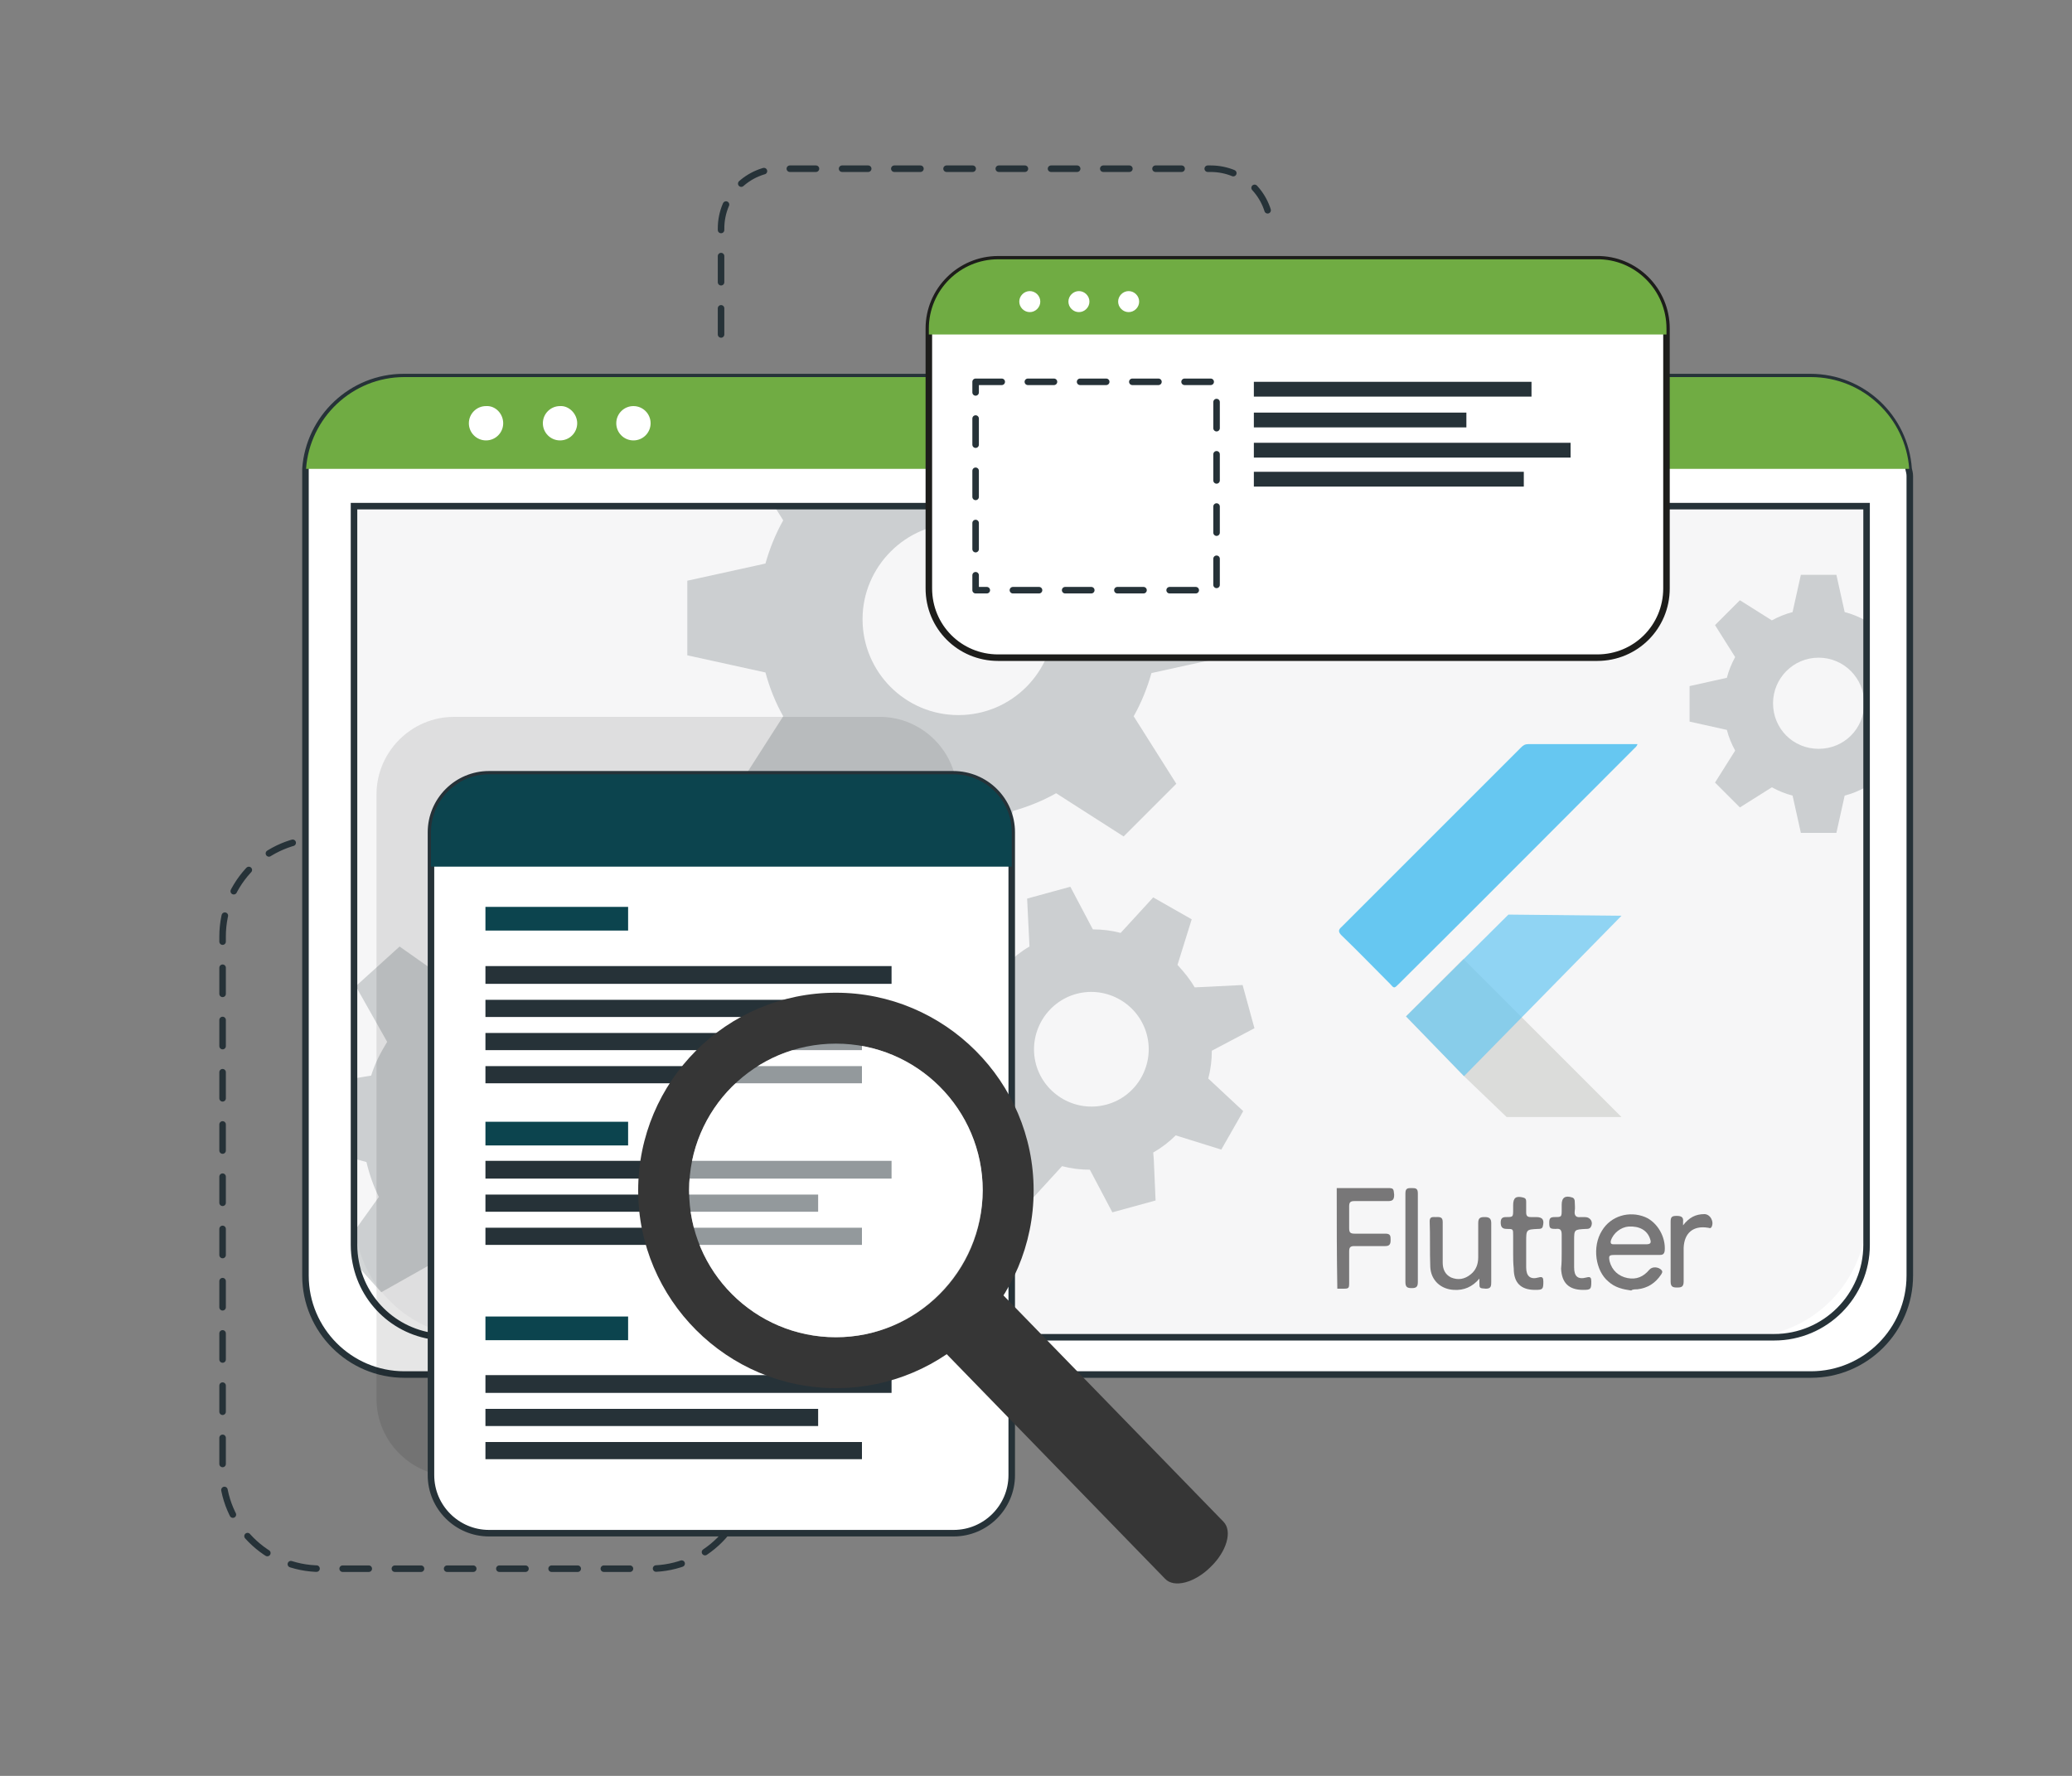 <?xml version="1.0" encoding="utf-8"?>
<!-- Generator: Adobe Illustrator 26.0.1, SVG Export Plug-In . SVG Version: 6.00 Build 0)  -->
<svg version="1.1" id="Layer_1" xmlns="http://www.w3.org/2000/svg" xmlns:xlink="http://www.w3.org/1999/xlink" x="0px" y="0px"
	 viewBox="0 0 350 300" style="enable-background:new 0 0 350 300;" xml:space="preserve">
<rect x="0" y="0" width="350" height="300" fill="#808080" stroke="none"/>
<style type="text/css">
	
		.st0{fill:none;stroke:#263238;stroke-width:1.103;stroke-linecap:round;stroke-linejoin:round;stroke-miterlimit:10;stroke-dasharray:4.412;}
	.st1{fill:#FFFFFF;stroke:#263238;stroke-width:1.103;stroke-linecap:round;stroke-linejoin:round;stroke-miterlimit:10;}
	.st2{fill:#F4F4F5;}
	.st3{opacity:0.2;fill:#FFFFFF;}
	.st4{fill:#70AC43;}
	.st5{fill:#FFFFFF;}
	.st6{fill:none;stroke:#263238;stroke-width:1.103;stroke-miterlimit:10;}
	.st7{opacity:0.2;fill:#263238;}
	.st8{opacity:0.1;}
	.st9{fill:#0C444E;}
	.st10{fill:#263238;}
	.st11{fill:#FFFFFF;stroke:#1D1D1B;stroke-width:1.103;stroke-miterlimit:10;}
	.st12{fill:#787778;}
	.st13{fill:#66C7F1;}
	.st14{fill:#DBDCDA;}
	.st15{opacity:0.7;fill:#66C7F1;}
	.st16{fill:#363636;}
	.st17{opacity:0.5;fill:#FFFFFF;}
</style>
<g>
	<path class="st0" d="M58.2,141.7h-4.1c-9.1,0-16.5,7.4-16.5,16.5v90.3c0,9.1,7.4,16.5,16.5,16.5h55.8c9.1,0,16.5-7.4,16.5-16.5l0,0
		"/>
	<path class="st0" d="M121.8,56.5V38.6c0-5.6,4.5-10.1,10.1-10.1h72.6c5.6,0,10.1,4.5,10.1,10.1l0,0"/>
</g>
<g>
	<path class="st1" d="M322.6,80.4v135.1c0,9.2-7.5,16.7-16.7,16.7H68.3c-9.2,0-16.7-7.5-16.7-16.7V80.4c0-0.4,0-0.8,0-1.2
		c0.6-8.6,7.8-15.5,16.6-15.5h237.6c8.8,0,16,6.8,16.6,15.5C322.5,79.6,322.6,80,322.6,80.4z"/>
	<path class="st2" d="M294.5,225.9H80.6c-11.5,0-20.8-9.3-20.8-20.8V85.5h255.5v119.6C315.3,216.5,306,225.9,294.5,225.9z"/>
	<path class="st3" d="M315.3,85.5v124.8c0,8.6-6.9,15.6-15.4,15.6H75.2c-8.5,0-15.4-7-15.4-15.6V85.5H315.3z"/>
	<path class="st4" d="M322.5,79.2H51.7c0.6-8.6,7.8-15.5,16.6-15.5h237.6C314.7,63.7,321.9,70.6,322.5,79.2z"/>
	<path class="st5" d="M85,71.5c0,1.6-1.3,2.9-2.9,2.9c-1.6,0-2.9-1.3-2.9-2.9c0-1.6,1.3-2.9,2.9-2.9C83.7,68.5,85,69.9,85,71.5z"/>
	<path class="st5" d="M97.5,71.5c0,1.6-1.3,2.9-2.9,2.9c-1.6,0-2.9-1.3-2.9-2.9c0-1.6,1.3-2.9,2.9-2.9
		C96.1,68.5,97.5,69.9,97.5,71.5z"/>
	<circle class="st5" cx="107" cy="71.5" r="2.9"/>
	<path class="st6" d="M315.3,85.5v124.8c0,8.6-7,15.6-15.6,15.6H75.4c-7.6,0-13.9-5.4-15.3-12.6l0,0v0c-0.2-1-0.3-2-0.3-3V85.5
		H315.3z"/>
	<path class="st7" d="M315.1,104.8c-1.1-0.6-2.3-1.1-3.5-1.4l-1.4-6.3h-6l-1.4,6.3c-1.2,0.3-2.4,0.8-3.5,1.4l-5.4-3.4l-4.2,4.2
		l3.4,5.4c-0.6,1.1-1.1,2.3-1.4,3.5l-6.3,1.4v6l6.3,1.4c0.3,1.2,0.8,2.4,1.4,3.5l-3.4,5.4l4.2,4.2l5.4-3.4c1.1,0.6,2.3,1.1,3.5,1.4
		l1.4,6.3h6l1.4-6.3c1.2-0.3,2.4-0.8,3.5-1.4l0.3,0.2v-28.4L315.1,104.8z M307.2,126.5c-4.3,0-7.7-3.4-7.7-7.7
		c0-4.2,3.4-7.7,7.7-7.7c4.3,0,7.7,3.5,7.7,7.7C314.9,123.1,311.5,126.5,307.2,126.5z"/>
	<path class="st7" d="M207.7,110.8V98.2l-13.2-2.9c-0.7-2.5-1.7-5-3-7.3l1.6-2.5h-62.3l1.5,2.4c-1.3,2.3-2.3,4.8-3,7.3l-13.2,2.9
		v12.6l13.2,2.9c0.7,2.6,1.7,5.1,3,7.4l-7.3,11.4l8.9,8.9l11.4-7.3c2.3,1.3,4.8,2.3,7.3,3l2.9,13.2h12.6l3-13.2c2.5-0.7,5-1.7,7.3-3
		l11.4,7.3l8.9-8.9l-7.2-11.4c1.3-2.3,2.3-4.8,3-7.3L207.7,110.8z M161.9,120.8c-9,0-16.2-7.3-16.2-16.2s7.3-16.2,16.2-16.2
		c9,0,16.2,7.3,16.2,16.2S170.9,120.8,161.9,120.8z"/>
	<path class="st7" d="M124.4,197.1l0.5-10l-10.3-2.9c-0.5-2-1.2-4-2.1-5.9l6.2-8.8l-6.7-7.4l-9.4,5.3c-1.8-1.1-3.7-2-5.7-2.7
		l-1.8-10.6l-10-0.5l-2.9,10.4c-2.1,0.5-4,1.2-5.9,2.1l-8.8-6.2l-7.4,6.7l5.3,9.4c-1.1,1.8-2.1,3.7-2.7,5.7l-3,0.5v13.5l2.2,0.6
		c0.5,2.1,1.2,4.1,2.1,5.9l-4.3,6l0.3,5.2v0l0,0l4.4,4.9l9.4-5.3c1.8,1.2,3.7,2.1,5.7,2.8l1.7,10.2v0l0.1,0.4l10,0.5l0.3-1v0
		l2.6-9.4c2.1-0.5,4.1-1.2,6-2.1l8.7,6.2l7.4-6.7l-5.3-9.4c1.1-1.8,2-3.7,2.7-5.7L124.4,197.1z M97.9,181.5
		c-4.8-5.3-12.9-5.7-18.2-1c-5.3,4.8-5.7,12.9-1,18.2c4.8,5.3,12.9,5.7,18.2,1C102.3,195,102.7,186.8,97.9,181.5z"/>
	<path class="st7" d="M204.1,182.2c0.4-1.5,0.6-3.1,0.6-4.7l7.2-3.8l-2-7.3l-8.1,0.4c-0.8-1.4-1.8-2.6-2.9-3.8l2.4-7.7l-6.5-3.7
		l-5.5,6c-1.5-0.4-3.1-0.6-4.7-0.6l-3.8-7.2l-7.3,2l0.4,8.1c-1.4,0.8-2.6,1.8-3.8,2.9l-7.7-2.4l-3.7,6.5l6,5.4
		c-0.4,1.5-0.6,3.1-0.6,4.7l-7.2,3.8l2,7.3l8.1-0.4c0.8,1.4,1.8,2.6,2.9,3.8l-2.4,7.7l6.5,3.7l5.4-5.9c1.5,0.4,3.1,0.6,4.7,0.6
		l3.8,7.2l7.3-2l-0.3-6.9l-0.1-1.2c1.4-0.8,2.7-1.8,3.8-2.9l7.7,2.4l3.2-5.6l0.5-0.9L204.1,182.2z M186.9,186.6
		c-5.2,1.4-10.5-1.7-11.9-6.8c-1.4-5.2,1.7-10.5,6.8-11.9c5.2-1.4,10.5,1.7,11.9,6.8C195.1,179.8,192.1,185.2,186.9,186.6z"/>
</g>
<g>
	<g>
		<path class="st8" d="M148.6,249.4H76.7c-7.2,0-13.1-5.9-13.1-13.1V134.2c0-7.2,5.9-13.1,13.1-13.1h71.9c7.2,0,13.1,5.9,13.1,13.1
			v102.1C161.7,243.5,155.9,249.4,148.6,249.4z"/>
		<g>
			<path class="st1" d="M170.9,140.6v108.6c0,5.4-4.4,9.8-9.8,9.8H82.6c-5.4,0-9.8-4.4-9.8-9.8V140.6c0-5.4,4.4-9.8,9.8-9.8H161
				C166.5,130.8,170.9,135.2,170.9,140.6z"/>
			<path class="st9" d="M170.9,140.6v5.8H72.8v-5.8c0-5.4,4.4-9.8,9.8-9.8H161C166.5,130.8,170.9,135.2,170.9,140.6z"/>
			<rect x="82" y="153.2" class="st9" width="24.1" height="4"/>
			<rect x="82" y="189.5" class="st9" width="24.1" height="4"/>
			<rect x="82" y="222.4" class="st9" width="24.1" height="4"/>
			<g>
				<rect x="82" y="163.2" class="st10" width="68.6" height="3"/>
				<rect x="82" y="168.9" class="st10" width="56.2" height="2.9"/>
				<rect x="82" y="174.5" class="st10" width="63.6" height="2.9"/>
				<rect x="82" y="180.1" class="st10" width="63.6" height="2.9"/>
			</g>
			<g>
				<rect x="82" y="196.1" class="st10" width="68.6" height="3"/>
				<rect x="82" y="201.8" class="st10" width="56.2" height="2.9"/>
				<rect x="82" y="207.4" class="st10" width="63.6" height="2.9"/>
			</g>
			<g>
				<rect x="82" y="232.3" class="st10" width="68.6" height="3"/>
				<rect x="82" y="238" class="st10" width="56.2" height="2.9"/>
				<rect x="82" y="243.6" class="st10" width="63.6" height="2.9"/>
			</g>
		</g>
	</g>
	<g>
		<path class="st11" d="M281.5,55.5v43.9c0,6.5-5.2,11.7-11.7,11.7H168.6c-6.5,0-11.7-5.2-11.7-11.7V55.5c0-6.5,5.3-11.7,11.7-11.7
			h101.1C276.2,43.7,281.5,49,281.5,55.5z"/>
		<path class="st4" d="M281.5,55.5v1H156.9v-1c0-6.5,5.3-11.7,11.7-11.7h101.1C276.2,43.7,281.5,49,281.5,55.5z"/>
		<path class="st5" d="M175.2,52.2c-0.7,0.7-1.8,0.7-2.5,0c-0.7-0.7-0.7-1.8,0-2.5s1.8-0.7,2.5,0C175.9,50.4,175.9,51.5,175.2,52.2z
			"/>
		<path class="st5" d="M183.5,52.2c-0.7,0.7-1.8,0.7-2.5,0c-0.7-0.7-0.7-1.8,0-2.5c0.7-0.7,1.8-0.7,2.5,0
			C184.2,50.4,184.2,51.5,183.5,52.2z"/>
		<path class="st5" d="M191.9,52.2c-0.7,0.7-1.8,0.7-2.5,0c-0.7-0.7-0.7-1.8,0-2.5s1.8-0.7,2.5,0C192.6,50.4,192.6,51.5,191.9,52.2z
			"/>
		<rect x="164.8" y="64.5" class="st0" width="40.7" height="35.2"/>
		<g>
			<rect x="211.8" y="64.5" class="st10" width="46.9" height="2.5"/>
			<rect x="211.8" y="69.7" class="st10" width="35.9" height="2.5"/>
			<rect x="211.8" y="74.8" class="st10" width="53.5" height="2.5"/>
			<rect x="211.8" y="79.7" class="st10" width="45.6" height="2.5"/>
		</g>
	</g>
</g>
<g>
	<g>
		<path class="st12" d="M275.5,218c-1.4-0.2-2.7-0.5-3.8-1.5c-2.2-1.8-2.8-5.9-1.1-8.6c1.5-2.5,4.6-3.4,7.3-2.3
			c2.1,0.9,3.5,3.4,3.3,5.7c-0.1,0.7-0.5,0.7-1,0.7c-2.5,0-4.9,0-7.4,0c-1,0-1.1,0.1-0.9,1.1c0.4,1.5,1.5,2.5,3,2.8
			c1.5,0.3,2.7-0.2,3.7-1.4c0.5-0.6,1.6-0.5,2.1,0.1c0.2,0.3,0,0.5-0.1,0.7c-1,1.5-2.3,2.3-4,2.5c-0.3,0-0.6,0-0.9,0.1
			C275.6,218,275.5,218,275.5,218z M275.3,210.2c0.9,0,1.8,0,2.7,0c0.8,0,1-0.2,0.7-1c-0.5-1.4-1.8-2.1-3.6-2
			c-1.3,0.1-2.6,1.1-3,2.4c-0.1,0.5,0.1,0.6,0.5,0.6C273.4,210.2,274.3,210.2,275.3,210.2z"/>
		<path class="st12" d="M225.8,200.7c2.9,0,5.8,0,8.6,0c1,0,1,0.1,1.1,1.1c0,0.8-0.2,1.1-1,1.1c-1.9,0-3.8,0-5.7,0
			c-0.7,0-0.9,0.2-0.9,0.9c0,1.2,0,2.4,0,3.7c0,0.7,0.2,0.9,0.9,0.9c1.7,0,3.4,0,5.2,0c0.9,0,0.9,0.4,0.9,1.1c0,0.7-0.2,1-0.9,1
			c-1.7,0-3.4,0-5.2,0c-0.7,0-0.9,0.2-0.9,0.9c0,1.7,0,3.4,0,5.1c0,1.2,0,1.2-1.2,1.2c-0.3,0-0.6,0-0.8,0
			C225.8,211.9,225.8,206.3,225.8,200.7z"/>
		<path class="st12" d="M249.9,216c-1.2,1.4-2.6,2-4.3,1.9c-2.2-0.1-3.9-1.6-4-3.9c-0.1-2.6,0-5.2-0.1-7.7c0-0.8,0.5-0.7,1-0.7
			c0.6,0,1.2-0.1,1.2,0.8c0,2,0,4,0,6c0,0.3,0,0.6,0,0.9c0,1.1,0.4,2,1.4,2.5c1.2,0.5,2.3,0.3,3.3-0.5c0.9-0.7,1.3-1.7,1.3-2.9
			c0-1.9,0-3.9,0-5.8c0-0.9,0.4-1,1.1-1c0.7,0,1.1,0.2,1.1,1c0,3.3,0,6.6,0,9.9c0,0.7,0,1.2-0.9,1.2c-1.1-0.1-1.1,0-1.1-1.1
			C249.9,216.4,249.9,216.3,249.9,216z"/>
		<path class="st12" d="M255.6,211.6c0-1,0-1.9,0-2.9c0-1.1,0-1.1-1.1-1.1c-0.8,0-1-0.4-1-1.1c0-0.7,0.3-0.9,0.9-0.9
			c1.2,0,1.2,0,1.2-1.3c0-0.2,0-0.5,0-0.7c0-1.3,0.5-1.6,1.7-1.3c0.4,0.1,0.5,0.3,0.5,0.7c0,0.6,0,1.2,0,1.8c0,0.6,0.2,0.8,0.8,0.8
			c0.3,0,0.6,0,0.9,0c1.1,0,1.4,0.5,1.1,1.6c-0.1,0.4-0.5,0.4-0.8,0.4c-2,0.1-2,0.1-2,2.2c0,1.4,0,2.9,0,4.3c0,1.5,0.7,2.1,2.1,1.7
			c0.7-0.2,0.8,0.1,0.8,0.7c0,1.3-0.1,1.4-1.4,1.4c-2.4,0-3.6-1.2-3.6-3.6C255.6,213.4,255.6,212.5,255.6,211.6z"/>
		<path class="st12" d="M263.8,211.6c0-1,0-2,0-3c0-0.8-0.2-1.1-1-1c-1,0-1.1-0.1-1.1-1.1c0-0.7,0.2-0.9,0.9-0.9
			c1.2,0,1.2,0,1.2-1.3c0-0.3,0-0.6,0-0.8c0-1.2,0.6-1.6,1.8-1.2c0.3,0.1,0.4,0.4,0.4,0.6c0,0.6,0.1,1.1,0,1.7c-0.1,0.8,0.3,1.1,1,1
			c0.2,0,0.5,0,0.7,0c1,0,1.5,0.9,1,1.7c-0.2,0.3-0.5,0.3-0.8,0.3c-2,0.1-2,0.1-2,2c0,1.5,0,3,0,4.5c0,1.5,0.6,2.1,2.1,1.7
			c0.7-0.2,0.8,0.1,0.8,0.7c0,1.3-0.1,1.4-1.4,1.4c-2.4,0-3.6-1.2-3.7-3.6C263.8,213.4,263.8,212.5,263.8,211.6z"/>
		<path class="st12" d="M284.3,207c1-1.3,2.1-1.9,3.6-1.9c1,0,1.7,1.3,1.2,2.2c-0.2,0.3-0.4,0.1-0.6,0.1c-2.5-0.4-4,0.9-4.1,3.4
			c0,1.9,0,3.8,0,5.7c0,0.9-0.4,1-1.1,1c-0.7,0-1.1-0.1-1.1-1c0-3.4,0-6.7,0-10.1c0-0.8,0.2-1,1-1c0.8,0,1.2,0.2,1.1,1
			C284.3,206.6,284.3,206.8,284.3,207z"/>
		<path class="st12" d="M239.5,209.2c0,2.5,0,4.9,0,7.4c0,0.8-0.3,1-1,1c-0.7,0-1.1-0.1-1.1-1c0-5,0-10,0-15c0-0.9,0.4-0.9,1.1-0.9
			c0.7,0,1,0.1,1,0.9C239.5,204.1,239.5,206.7,239.5,209.2z"/>
	</g>
	<g>
		<path class="st13" d="M276.6,125.7c-0.1,0.4-0.4,0.6-0.6,0.8c-13.2,13.2-26.4,26.5-39.7,39.7c-0.8,0.8-0.8,0.8-1.5,0
			c-2.7-2.7-5.4-5.5-8.2-8.2c-0.5-0.5-0.6-0.9,0-1.4c10.1-10.1,20.2-20.2,30.3-30.3c0.4-0.4,0.7-0.6,1.3-0.6c6,0,11.9,0,17.9,0
			C276.2,125.7,276.4,125.7,276.6,125.7z"/>
		<polygon class="st14" points="247.2,162 273.9,188.7 254.5,188.7 247.3,181.8 237.5,171.7 		"/>
		<polygon class="st15" points="254.8,154.5 237.5,171.7 247.3,181.8 273.9,154.7 		"/>
	</g>
</g>
<g>
	<path class="st16" d="M141.2,167.7c-18.5,0-33.4,15-33.4,33.4s15,33.4,33.4,33.4c18.5,0,33.4-15,33.4-33.4S159.6,167.7,141.2,167.7
		z M141.2,225.9c-13.7,0-24.8-11.1-24.8-24.8c0-13.7,11.1-24.8,24.8-24.8c13.7,0,24.8,11.1,24.8,24.8
		C165.9,214.8,154.8,225.9,141.2,225.9z"/>
	<path class="st16" d="M206.7,257.1c1.5,1.6,0.5,5-2.2,7.6l0,0c-2.7,2.7-6.2,3.6-7.7,2l-38.4-39.5c-1.5-1.6-0.5-5,2.2-7.6l0,0
		c2.7-2.7,6.2-3.6,7.7-2L206.7,257.1z"/>
	<circle class="st17" cx="141.2" cy="201.1" r="24.8"/>
</g>
</svg>
